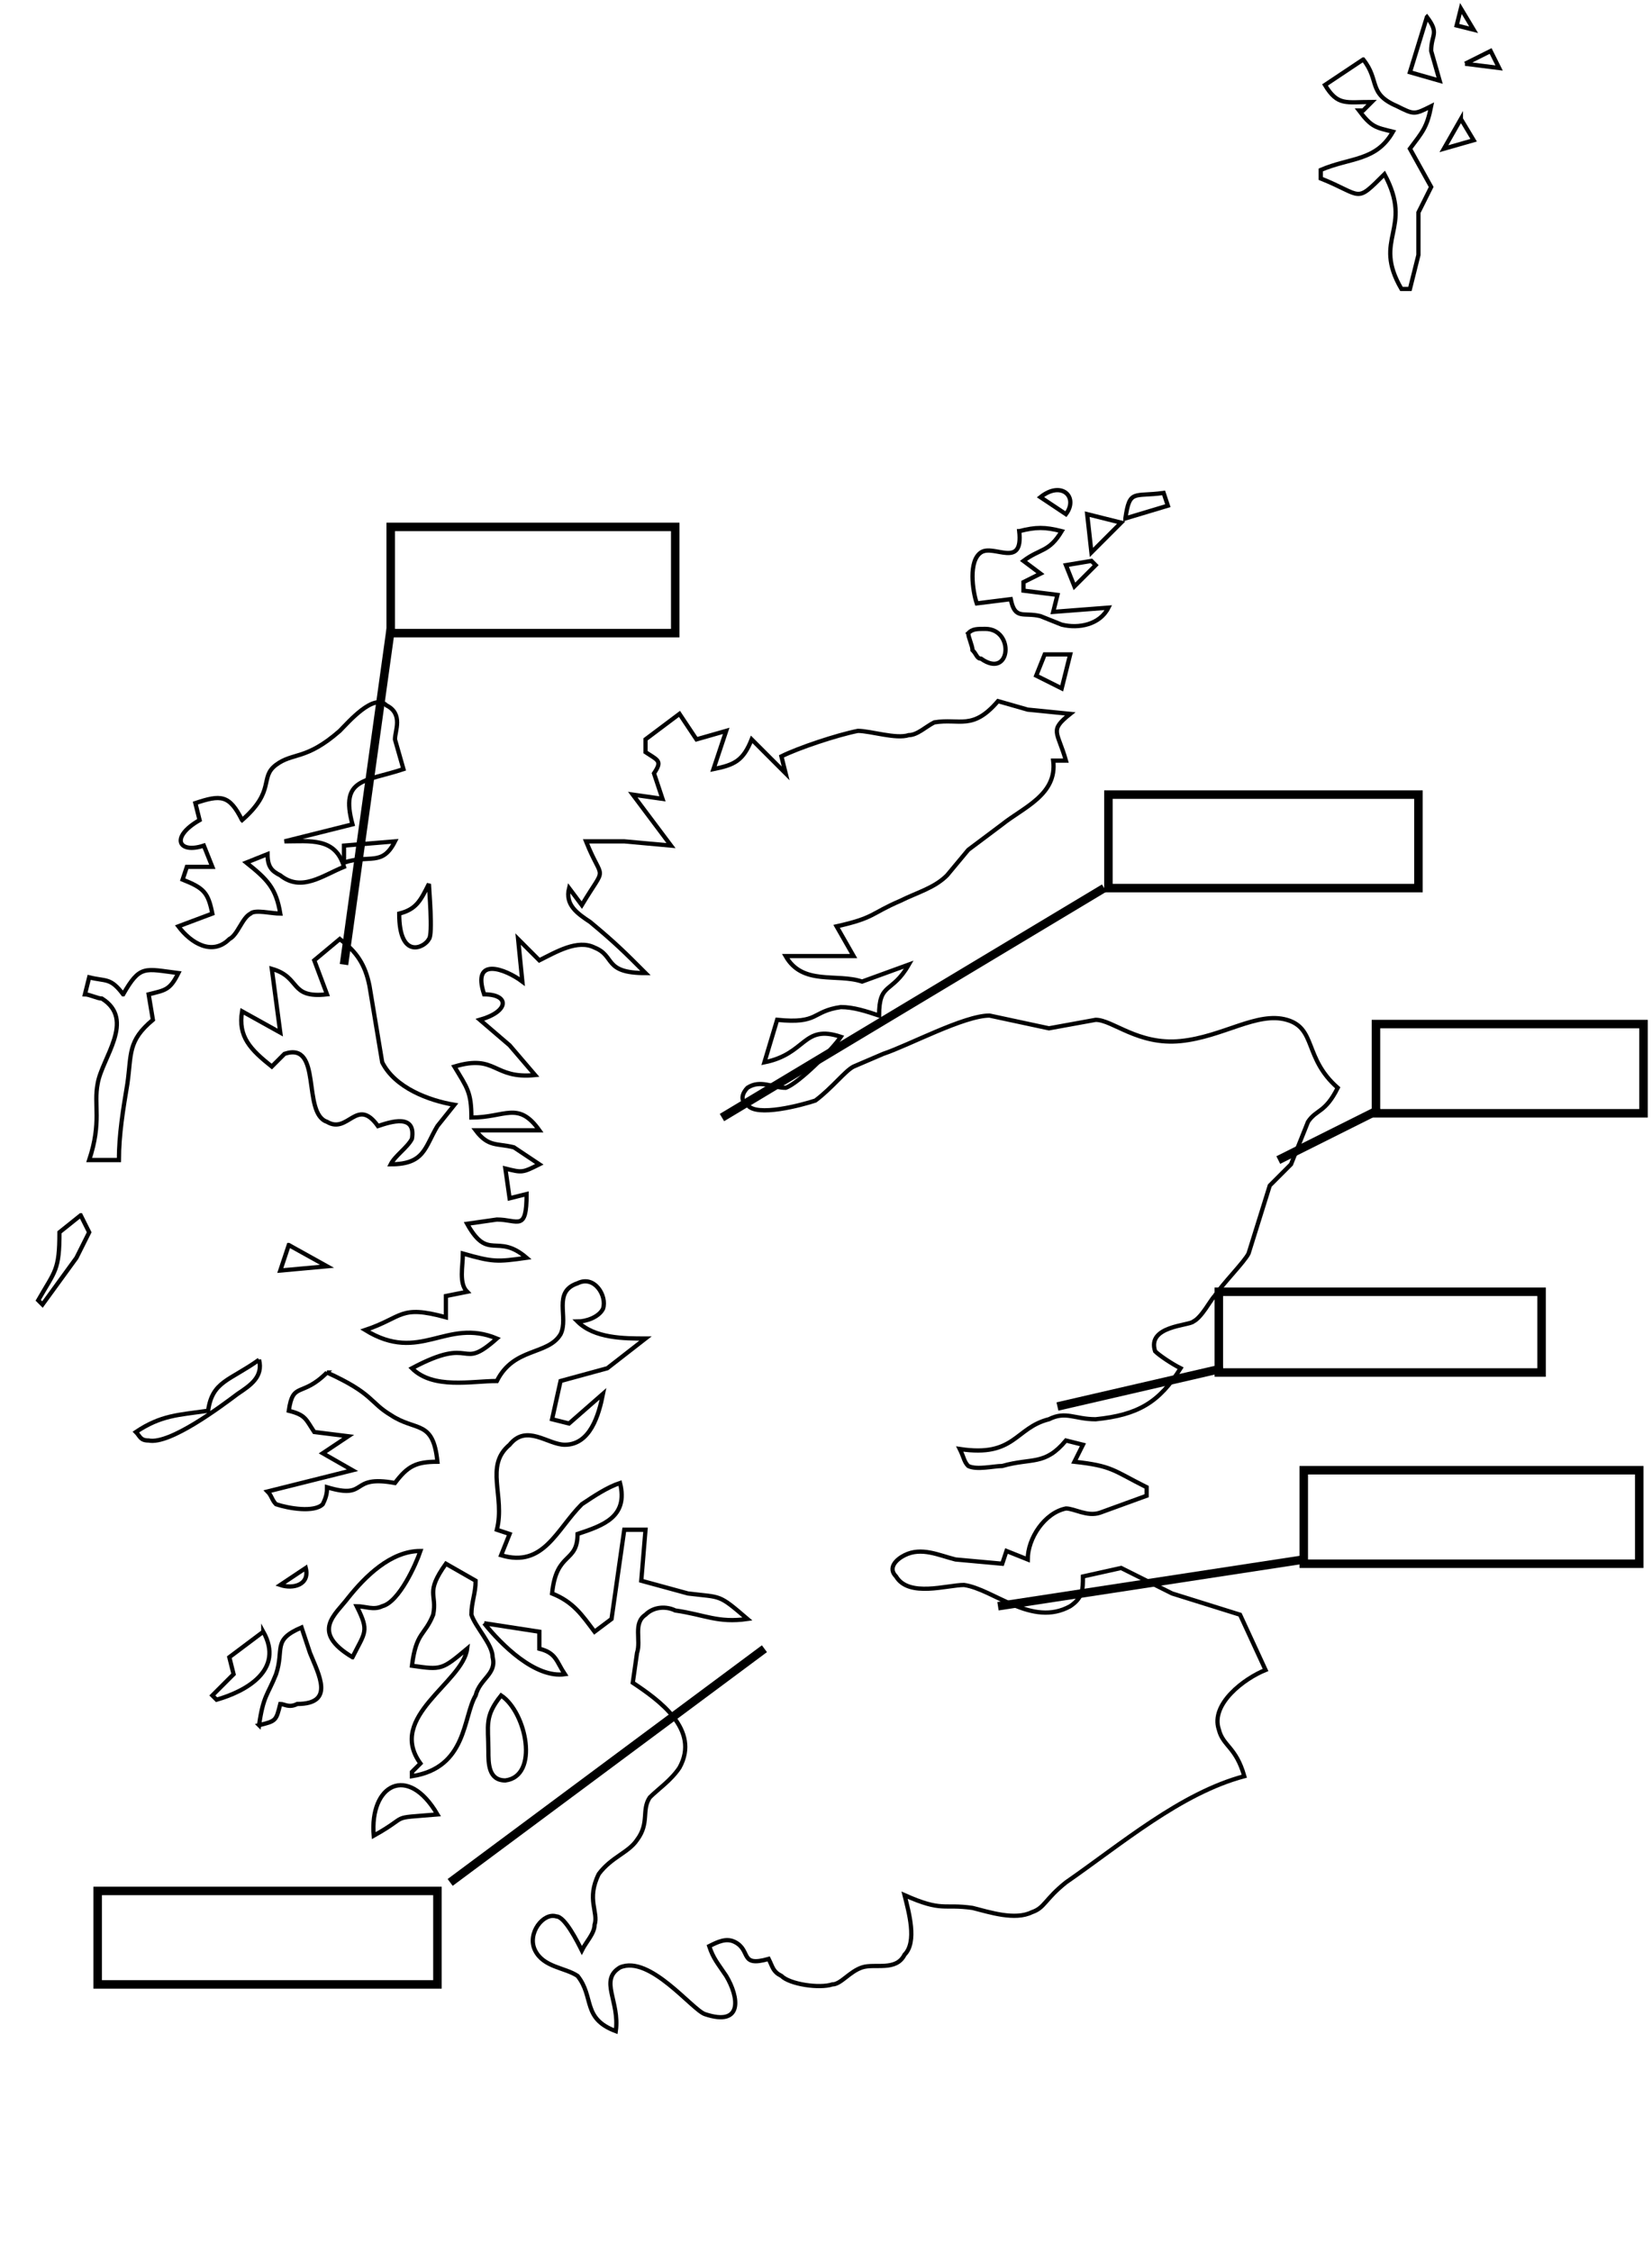 <?xml version="1.0"?><svg width="389" height="530" xmlns="http://www.w3.org/2000/svg">
 <title>Scotland template to annotate</title>

 <g>
  <title>Layer 1</title>
  <path fill="none" fill-rule="evenodd" stroke="rgb(0,0,0)" id="selection_to_path_1_0" d="m344,2c0,0 -1,4 -1,4c0,0 4,1 4,1c0,0 -3,-5 -3,-5z"/>
  <path fill="none" fill-rule="evenodd" stroke="rgb(0,0,0)" id="selection_to_path_1_1" d="m336,4c0,0 -4,13 -4,13c0,0 7,2 7,2c0,0 -2,-7 -2,-7c0,-4 2,-4 -1,-8z"/>
  <path fill="none" fill-rule="evenodd" stroke="rgb(0,0,0)" id="selection_to_path_1_2" d="m345,15c0,0 8,1 8,1c0,0 -2,-4 -2,-4c0,0 -6,3 -6,3z"/>
  <path fill="none" fill-rule="evenodd" stroke="rgb(0,0,0)" id="selection_to_path_1_3" d="m321,14c0,0 -9,6 -9,6c3,5 5,4 11,4c0,0 -2,2 -2,2c0,0 -1,0 -1,0c3,4 4,4 8,5c-4,7 -10,6 -17,9c0,0 0,2 0,2c10,4 8,6 15,-1c7,13 -3,15 4,27c0,0 2,0 2,0c0,0 2,-8 2,-8c0,0 0,-10 0,-10c0,0 3,-6 3,-6c0,0 -5,-9 -5,-9c3,-4 4,-5 5,-10c-4,2 -4,2 -8,0c-7,-3 -4,-6 -8,-11z"/>
  <path fill="none" fill-rule="evenodd" stroke="rgb(0,0,0)" id="selection_to_path_1_4" d="m344,28c0,0 -4,7 -4,7c0,0 7,-2 7,-2c0,0 -3,-5 -3,-5z"/>
  <path fill="none" fill-rule="evenodd" stroke="rgb(0,0,0)" id="selection_to_path_1_5" d="m245,117c0,0 6,4 6,4c3,-4 -1,-8 -6,-4z"/>
  <path fill="none" fill-rule="evenodd" stroke="rgb(0,0,0)" id="selection_to_path_1_6" d="m265,122c0,0 10,-3 10,-3c0,0 -1,-3 -1,-3c-7,1 -8,-1 -9,6z"/>
  <path fill="none" fill-rule="evenodd" stroke="rgb(0,0,0)" id="selection_to_path_1_7" d="m256,121c0,0 1,9 1,9c0,0 7,-7 7,-7c0,0 -8,-2 -8,-2z"/>
  <path fill="none" fill-rule="evenodd" stroke="rgb(0,0,0)" id="selection_to_path_1_8" d="m240,125c1,9 -6,3 -9,5c-3,2 -2,9 -1,12c0,0 8,-1 8,-1c1,5 3,3 7,4c0,0 5,2 5,2c4,1 9,0 11,-4c0,0 -13,1 -13,1c0,0 1,-4 1,-4c0,0 -8,-1 -8,-1c0,0 0,-2 0,-2c0,0 4,-2 4,-2c0,0 -4,-3 -4,-3c4,-3 6,-2 9,-7c-4,-1 -6,-1 -10,0z"/>
  <path fill="none" fill-rule="evenodd" stroke="rgb(0,0,0)" id="selection_to_path_1_9" d="m251,133c0,0 2,5 2,5c0,0 5,-5 5,-5c0,0 -1,-1 -1,-1c0,0 -6,1 -6,1z"/>
  <path fill="none" fill-rule="evenodd" stroke="rgb(0,0,0)" id="selection_to_path_1_10" d="m228,149c0,1 1,3 1,4c1,1 1,2 2,2c7,5 8,-7 1,-7c-2,0 -3,0 -4,1z"/>
  <path fill="none" fill-rule="evenodd" stroke="rgb(0,0,0)" id="selection_to_path_1_11" d="m246,154c0,0 -2,5 -2,5c0,0 6,3 6,3c0,0 2,-8 2,-8c0,0 -6,0 -6,0z"/>
  <path fill="none" fill-rule="evenodd" stroke="rgb(0,0,0)" id="selection_to_path_1_12" d="m235,165c-6,7 -9,4 -15,5c-2,1 -4,3 -6,3c-3,1 -9,-1 -12,-1c-5,1 -14,4 -18,6c0,0 1,4 1,4c0,0 -8,-8 -8,-8c-2,5 -4,6 -9,7c0,0 3,-9 3,-9c0,0 -7,2 -7,2c0,0 -4,-6 -4,-6c0,0 -8,6 -8,6c0,0 0,3 0,3c3,2 4,2 2,5c0,0 2,6 2,6c0,0 -7,-1 -7,-1c0,0 9,12 9,12c0,0 -11,-1 -11,-1c0,0 -9,0 -9,0c4,10 5,5 -1,15c0,0 -3,-4 -3,-4c-1,4 2,6 5,8c6,5 8,7 13,12c-10,0 -7,-4 -12,-6c-4,-2 -9,1 -13,3c0,0 -5,-5 -5,-5c0,0 1,10 1,10c-4,-3 -12,-6 -9,3c6,0 6,4 -1,6c0,0 7,6 7,6c0,0 6,7 6,7c-10,1 -9,-5 -19,-2c3,5 4,6 4,12c8,0 11,-4 16,3c0,0 -15,0 -15,0c3,4 5,3 9,4c0,0 6,4 6,4c-4,2 -4,2 -8,1c0,0 1,7 1,7c0,0 4,-1 4,-1c0,9 -2,6 -7,6c0,0 -7,1 -7,1c5,9 7,2 14,8c-7,1 -8,1 -15,-1c0,3 -1,7 1,9c0,0 -5,1 -5,1c0,0 0,5 0,5c-11,-3 -10,0 -19,3c13,8 19,-3 31,2c-9,8 -5,-1 -20,7c5,5 14,3 20,3c4,-8 12,-6 15,-11c2,-4 -2,-10 4,-12c4,-2 7,3 6,6c-1,2 -4,3 -6,3c4,4 11,4 16,4c0,0 -9,7 -9,7c0,0 -11,3 -11,3c0,0 -2,9 -2,9c0,0 4,1 4,1c0,0 8,-7 8,-7c-1,5 -3,12 -9,12c-4,0 -9,-5 -13,0c-6,5 -1,12 -3,20c0,0 3,1 3,1c0,0 -2,5 -2,5c10,3 13,-6 19,-12c3,-2 6,-4 9,-5c2,8 -4,10 -10,12c0,7 -5,4 -6,14c5,2 7,5 10,9c0,0 4,-3 4,-3c0,0 3,-21 3,-21c0,0 5,0 5,0c0,0 -1,12 -1,12c0,0 11,3 11,3c8,1 7,0 14,6c-7,1 -10,-1 -17,-2c-2,-1 -5,-1 -7,1c-3,2 -1,6 -2,9c0,0 -1,7 -1,7c6,4 16,11 11,20c-2,3 -5,5 -7,7c-2,3 0,6 -3,10c-2,3 -6,4 -9,8c-3,6 0,9 -1,12c0,2 -2,4 -3,6c-1,-2 -4,-8 -6,-8c-3,-1 -7,4 -5,8c2,4 7,4 10,6c4,5 1,10 9,13c1,-7 -4,-12 1,-15c7,-3 17,10 20,11c9,3 8,-4 5,-9c-2,-3 -3,-4 -4,-7c2,-1 4,-2 6,-1c4,2 1,6 8,4c1,2 1,3 3,4c2,2 9,3 12,2c2,0 4,-3 7,-4c3,-1 8,1 10,-3c3,-3 1,-10 0,-14c9,4 9,2 16,3c4,1 10,3 14,1c3,-1 3,-3 8,-7c13,-9 27,-21 42,-25c-2,-7 -5,-7 -6,-11c-2,-6 6,-12 11,-14c0,0 -6,-13 -6,-13c0,0 -16,-5 -16,-5c0,0 -12,-6 -12,-6c0,0 -9,2 -9,2c0,3 0,5 -3,7c-9,5 -18,-4 -25,-5c-4,0 -13,3 -16,-2c-2,-2 0,-4 2,-5c4,-2 8,0 12,1c0,0 11,1 11,1c0,0 1,-3 1,-3c0,0 5,2 5,2c0,-5 4,-11 9,-12c2,0 5,2 8,1c0,0 11,-4 11,-4c0,0 0,-2 0,-2c-8,-4 -8,-5 -17,-6c0,0 2,-4 2,-4c0,0 -4,-1 -4,-1c-5,6 -8,4 -15,6c-2,0 -6,1 -8,0c-1,-1 -1,-2 -2,-4c13,2 13,-5 21,-7c4,-2 6,0 11,0c10,-1 15,-4 20,-12c-2,-1 -5,-3 -6,-4c-2,-6 8,-6 9,-7c2,-1 4,-5 5,-6c2,-3 7,-8 8,-10c0,0 5,-16 5,-16c0,0 5,-5 5,-5c0,0 4,-10 4,-10c2,-3 4,-2 7,-8c-8,-7 -5,-14 -12,-16c-7,-2 -15,4 -25,5c-10,1 -16,-5 -20,-5c0,0 -11,2 -11,2c0,0 -14,-3 -14,-3c-6,0 -19,7 -25,9c0,0 -7,3 -7,3c-2,1 -5,5 -9,8c-3,1 -14,4 -16,1c-2,-1 -1,-3 0,-4c3,-2 6,0 9,0c3,-1 11,-9 13,-12c-9,-3 -8,4 -18,6c0,0 3,-10 3,-10c10,1 8,-2 15,-3c3,0 6,1 9,2c0,-8 3,-5 7,-12c0,0 -11,4 -11,4c-6,-2 -14,1 -18,-6c0,0 16,0 16,0c0,0 -4,-7 -4,-7c9,-2 8,-3 15,-6c4,-2 8,-3 11,-6c0,0 5,-6 5,-6c0,0 8,-6 8,-6c5,-4 13,-7 12,-15c0,0 3,0 3,0c-2,-7 -4,-7 1,-11c0,0 -10,-1 -10,-1c0,0 -7,-2 -7,-2z"/>
  <path fill="none" fill-rule="evenodd" stroke="rgb(0,0,0)" id="selection_to_path_1_13" d="m57,193c-3,-6 -5,-6 -11,-4c0,0 1,4 1,4c-7,4 -5,8 1,6c0,0 2,5 2,5c0,0 -6,0 -6,0c0,0 -1,3 -1,3c5,2 6,3 7,8c0,0 -8,3 -8,3c3,4 8,7 12,3c2,-1 3,-5 5,-6c1,-1 5,0 7,0c-1,-6 -3,-8 -8,-12c0,0 5,-2 5,-2c0,3 1,4 3,5c5,4 10,0 15,-2c-2,-7 -8,-6 -14,-6c0,0 16,-4 16,-4c-3,-11 3,-10 12,-13c0,0 -2,-7 -2,-7c0,-2 2,-6 -2,-8c-3,-3 -9,4 -11,6c-8,7 -11,5 -15,8c-4,3 0,6 -8,13z"/>
  <path fill="none" fill-rule="evenodd" stroke="rgb(0,0,0)" id="selection_to_path_1_14" d="m81,199c0,0 0,4 0,4c6,-2 9,1 12,-5c0,0 -12,1 -12,1z"/>
  <path fill="none" fill-rule="evenodd" stroke="rgb(0,0,0)" id="selection_to_path_1_15" d="m80,221c0,0 -6,5 -6,5c0,0 3,8 3,8c-9,1 -6,-4 -13,-6c0,0 2,15 2,15c0,0 -9,-5 -9,-5c-1,6 2,9 7,13c1,-1 2,-2 3,-3c9,-3 4,14 10,16c5,3 7,-6 12,1c3,-1 9,-3 8,3c-1,2 -4,4 -5,6c8,0 8,-4 11,-9c0,0 4,-5 4,-5c-6,-1 -14,-4 -17,-10c0,0 -3,-18 -3,-18c-1,-5 -3,-8 -7,-11z"/>
  <path fill="none" fill-rule="evenodd" stroke="rgb(0,0,0)" id="selection_to_path_1_16" d="m29,234c-3,-4 -4,-3 -8,-4c0,0 -1,4 -1,4c1,0 3,1 4,1c8,5 0,14 -1,20c-1,5 1,9 -2,18c0,0 7,0 7,0c0,-6 1,-12 2,-18c1,-7 0,-10 6,-15c0,0 -1,-6 -1,-6c4,-1 5,-1 7,-5c-8,-1 -9,-2 -13,5z"/>
  <path fill="none" fill-rule="evenodd" stroke="rgb(0,0,0)" id="selection_to_path_1_17" d="m101,208c-2,4 -3,6 -7,7c0,11 6,8 7,6c1,-1 0,-12 0,-13z"/>
  <path fill="none" fill-rule="evenodd" stroke="rgb(0,0,0)" id="selection_to_path_1_18" d="m19,286c0,0 -5,4 -5,4c0,9 -1,9 -5,16c0,0 1,1 1,1c0,0 8,-11 8,-11c0,0 3,-6 3,-6c0,0 -2,-4 -2,-4z"/>
  <path fill="none" fill-rule="evenodd" stroke="rgb(0,0,0)" id="selection_to_path_1_19" d="m68,293c0,0 -2,6 -2,6c0,0 11,-1 11,-1c0,0 -9,-5 -9,-5z"/>
  <path fill="none" fill-rule="evenodd" stroke="rgb(0,0,0)" id="selection_to_path_1_20" d="m61,320c-7,5 -11,5 -12,12c-7,1 -11,1 -17,5c1,1 1,2 3,2c5,1 17,-8 21,-11c3,-2 6,-4 5,-8z"/>
  <path fill="none" fill-rule="evenodd" stroke="rgb(0,0,0)" id="selection_to_path_1_21" d="m77,323c-6,6 -8,2 -9,9c4,1 4,2 6,5c0,0 8,1 8,1c0,0 -6,4 -6,4c0,0 7,4 7,4c0,0 -20,5 -20,5c1,1 1,2 2,3c3,1 9,2 11,0c1,-2 1,-3 1,-4c10,3 5,-3 16,-1c3,-4 5,-5 10,-5c-1,-10 -5,-7 -11,-11c-5,-3 -4,-5 -15,-10z"/>
  <path fill="none" fill-rule="evenodd" stroke="rgb(0,0,0)" id="selection_to_path_1_22" d="m83,390c3,-6 4,-6 1,-12c2,0 4,1 6,0c4,-1 8,-10 9,-13c-7,0 -13,6 -17,11c-3,4 -9,8 1,14z"/>
  <path fill="none" fill-rule="evenodd" stroke="rgb(0,0,0)" id="selection_to_path_1_23" d="m105,368c-5,7 -2,7 -3,12c-2,5 -4,4 -5,12c7,1 7,1 13,-4c-1,8 -19,16 -11,27c0,0 -2,2 -2,2c0,0 0,1 0,1c13,-2 12,-14 15,-19c1,-4 5,-5 4,-9c0,-3 -4,-7 -5,-10c0,-3 1,-5 1,-8c0,0 -7,-4 -7,-4z"/>
  <path fill="none" fill-rule="evenodd" stroke="rgb(0,0,0)" id="selection_to_path_1_24" d="m72,369c0,0 -6,4 -6,4c3,1 7,0 6,-4z"/>
  <path fill="none" fill-rule="evenodd" stroke="rgb(0,0,0)" id="selection_to_path_1_25" d="m114,382c4,5 12,13 19,12c-2,-3 -2,-5 -6,-6c0,0 0,-4 0,-4c0,0 -13,-2 -13,-2z"/>
  <path fill="none" fill-rule="evenodd" stroke="rgb(0,0,0)" id="selection_to_path_1_26" d="m61,406c4,-1 4,-1 5,-5c1,0 2,1 4,0c9,0 5,-7 3,-12c0,0 -2,-6 -2,-6c-7,3 -4,5 -6,11c-2,5 -3,5 -4,12z"/>
  <path fill="none" fill-rule="evenodd" stroke="rgb(0,0,0)" id="selection_to_path_1_27" d="m62,384c0,0 -8,6 -8,6c0,0 1,4 1,4c0,0 -5,5 -5,5c0,0 1,1 1,1c7,-2 16,-7 11,-16z"/>
  <path fill="none" fill-rule="evenodd" stroke="rgb(0,0,0)" id="selection_to_path_1_28" d="m118,399c-4,5 -3,7 -3,13c0,3 0,7 4,7c8,-1 5,-16 -1,-20z"/>
  <path fill="none" fill-rule="evenodd" stroke="rgb(0,0,0)" id="selection_to_path_1_29" d="m88,432c9,-5 3,-4 15,-5c-7,-12 -16,-7 -15,5z"/>
  <rect id="svg_4" height="19" width="76" y="304" x="287" stroke-width="2" stroke="rgb(0,0,0)" fill="none"/>
  <rect id="svg_7" height="0" width="1" y="264" x="344" stroke-width="2" stroke="rgb(0,0,0)" fill="none"/>
  <rect id="svg_8" height="21" width="63" y="241" x="324" stroke-width="2" stroke="rgb(0,0,0)" fill="none"/>
  <line id="svg_13" y2="261" x2="325" y1="273" x1="301" stroke-width="2" stroke="#000000" fill="none"/>
  <line id="svg_14" y2="322" x2="288" y1="331" x1="249" stroke-width="2" stroke="rgb(0,0,0)" fill="none"/>
  <line id="svg_15" y2="367" x2="307" y1="378" x1="235" stroke-width="2" stroke="rgb(0,0,0)" fill="none"/>
  <rect id="svg_16" height="22" width="79" y="346" x="307" stroke-width="2" stroke="rgb(0,0,0)" fill="none"/>
  <rect id="svg_18" height="22" width="80" y="445" x="23" stroke-width="2" stroke="rgb(0,0,0)" fill="none"/>
  <line id="svg_19" y2="443" x2="106" y1="388" x1="180" stroke-width="2" stroke="rgb(0,0,0)" fill="none"/>
  <rect id="svg_20" height="25" width="67" y="124" x="92" stroke-width="2" stroke="rgb(0,0,0)" fill="none"/>
  <line id="svg_21" y2="148" x2="92" y1="227" x1="81" stroke-width="2" stroke="rgb(0,0,0)" fill="none"/>
  <rect id="svg_22" height="22" width="73" y="187" x="261" stroke-width="2" stroke="rgb(0,0,0)" fill="none"/>
  <line id="svg_23" y2="209" x2="260" y1="263" x1="170" stroke-width="2" stroke="rgb(0,0,0)" fill="none"/>
 </g>
</svg>